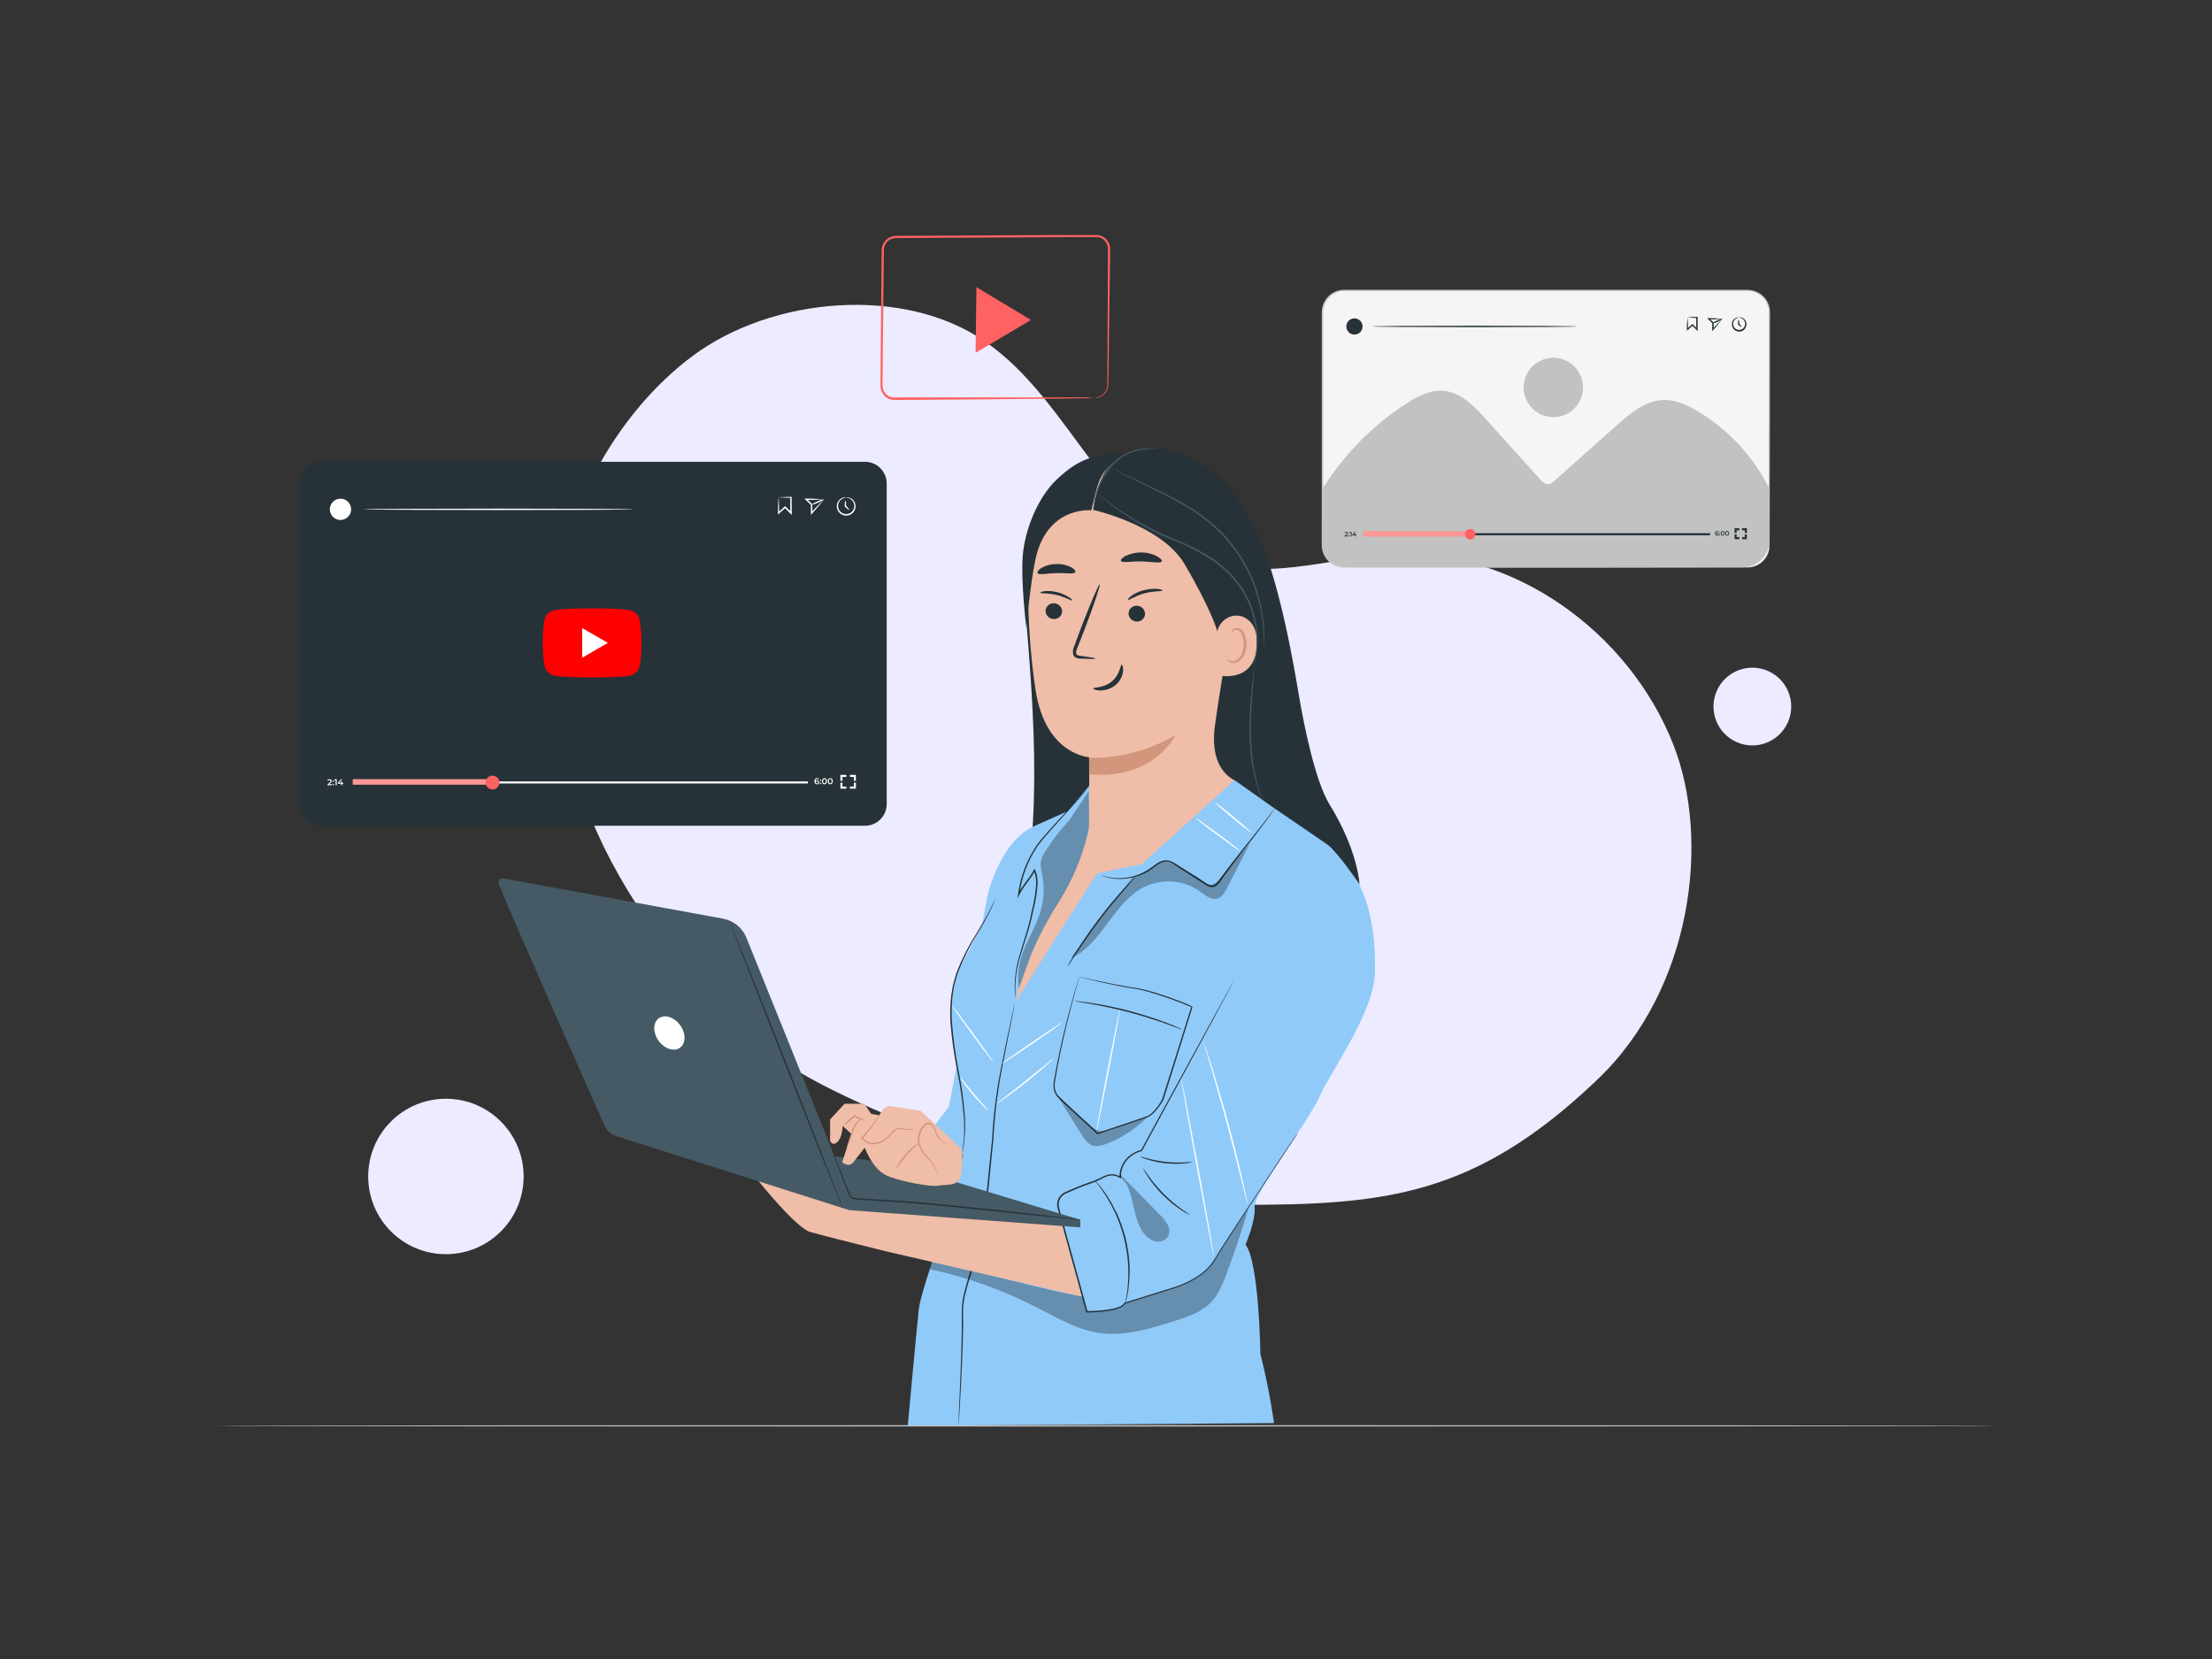 <svg width="800" height="600" viewBox="0 0 800 600" fill="none" xmlns="http://www.w3.org/2000/svg">
<rect x="0" y="0" width="800" height="600" fill="#333333" stroke="none"/>
<path d="M605.14 269.174C589.06 228.484 547.23 198.244 503.54 200.464C482.82 201.524 461.91 209.094 441.78 204.094C422.41 199.284 407.7 183.744 395.62 167.874C383.54 152.004 372.5 134.654 356.05 123.364C326.65 103.184 279.34 107.364 250.67 128.604C222 149.844 201.67 188.164 200.53 223.304C198.38 287.304 230.83 341.924 280.68 382.044C304.29 401.014 403.96 437.884 447.39 435.714C501.11 435.924 533.61 432.534 577.67 390.494C612.29 357.504 618.65 303.384 605.14 269.174Z" fill="#ECEBFF"/>
<path d="M161.27 453.594C176.795 453.594 189.38 441.009 189.38 425.484C189.38 409.959 176.795 397.374 161.27 397.374C145.745 397.374 133.16 409.959 133.16 425.484C133.16 441.009 145.745 453.594 161.27 453.594Z" fill="#ECEBFF"/>
<path d="M647.453 258.743C649.226 251.183 644.535 243.617 636.975 241.844C629.415 240.071 621.849 244.762 620.076 252.322C618.302 259.882 622.994 267.448 630.554 269.221C638.113 270.994 645.679 266.303 647.453 258.743Z" fill="#ECEBFF"/>
<path d="M423.7 237.774L370.7 218.774C374.17 260.114 377.54 302.484 366.55 342.484C365.36 346.814 364.31 352.234 367.75 355.114C369.81 356.834 372.75 356.894 375.44 356.814C380.933 356.647 386.417 356.244 391.89 355.604C397.71 354.934 403.89 353.794 408.06 349.654C411.53 346.174 412.93 341.194 414.06 336.424C421.979 304.172 425.225 270.949 423.7 237.774Z" fill="#263238"/>
<path d="M336.93 408.414L343.21 400.184L347.41 378.184L356.97 324.634C356.97 324.634 361.18 304.494 374.17 298.724L376.92 352.224L350.42 419.454L336.93 408.414Z" fill="#90CAF9"/>
<path d="M393.89 284.164L386.08 293.404L374.17 298.704C374.17 298.704 347.95 348.784 347.29 349.254C346.63 349.724 342.38 364.004 344.72 376.174C347.06 388.344 348.72 404.264 348.46 415.724C348.2 427.184 333.21 464.884 332.29 473.544C331.37 482.204 328.29 515.674 328.29 515.674L460.77 514.674C459.568 506.26 457.926 497.916 455.85 489.674C455.85 489.674 455.38 456.434 450.47 450.114C450.47 450.114 454.21 441.454 453.75 436.544C453.29 431.634 473.41 405.414 477.39 396.284C481.37 387.154 497.05 366.284 497.28 351.344C497.51 336.404 495.17 323.724 487.68 313.424C480.19 303.124 466.62 296.104 461 292.364L450 278.314L393.89 284.164Z" fill="#90CAF9"/>
<path d="M346.66 515.674C346.647 515.541 346.647 515.407 346.66 515.274C346.66 514.984 346.66 514.594 346.66 514.094C346.66 513.034 346.77 511.524 346.85 509.584C347.02 505.644 347.25 499.984 347.54 493.004C347.66 489.504 347.79 485.664 347.84 481.544C347.84 479.544 347.84 477.364 347.84 475.174C347.798 472.895 348.023 470.62 348.51 468.394C349.635 463.667 351.082 459.023 352.84 454.494C353.741 452.106 354.506 449.668 355.13 447.194C355.379 445.919 355.549 444.63 355.64 443.334L356.03 439.334C356.57 434.014 357.09 428.824 357.59 423.804C357.85 421.294 358.09 418.804 358.34 416.414C358.59 414.024 358.89 411.644 358.96 409.334C359.521 401.161 360.633 393.036 362.29 385.014C363.64 378.134 364.88 372.594 365.68 368.754C366.08 366.864 366.39 365.384 366.6 364.344L366.85 363.194C366.873 363.061 366.906 362.931 366.95 362.804C366.945 362.938 366.928 363.072 366.9 363.204C366.85 363.494 366.79 363.874 366.71 364.364C366.51 365.364 366.23 366.894 365.88 368.804C365.14 372.654 363.96 378.194 362.65 385.084C361.043 393.124 359.967 401.262 359.43 409.444C359.37 411.764 359.04 414.114 358.82 416.534C358.6 418.954 358.34 421.414 358.09 423.924L356.54 439.464L356.15 443.464C356.053 444.78 355.876 446.089 355.62 447.384C354.998 449.881 354.226 452.339 353.31 454.744C351.552 459.25 350.102 463.871 348.97 468.574C348.488 470.76 348.257 472.995 348.28 475.234C348.35 477.444 348.34 479.574 348.28 481.634C348.21 485.754 348.06 489.634 347.92 493.094C347.62 500.094 347.3 505.764 347.07 509.674C346.94 511.614 346.84 513.124 346.77 514.184C346.73 514.677 346.7 515.067 346.68 515.354C346.678 515.461 346.672 515.567 346.66 515.674Z" fill="#263238"/>
<path d="M367.29 362.334C367.29 361.264 371.99 343.114 381.81 327.944C391.63 312.774 393.81 299.534 393.81 299.534L393.97 279.954L394.81 282.474L444.61 275.254L446.12 282.454L412.79 312.564C412.79 312.564 397.39 315.564 396.79 315.984C396.19 316.404 367.29 362.334 367.29 362.334Z" fill="#EFBDA8"/>
<path d="M461 292.384C460.875 292.627 460.728 292.858 460.56 293.074C460.26 293.524 459.81 294.184 459.22 295.014C458.04 296.684 456.28 299.064 454.05 301.964C451.82 304.864 449.11 308.274 446.19 312.124C444.73 314.054 443.19 316.124 441.69 318.224C441.313 318.787 440.895 319.322 440.44 319.824C439.943 320.375 439.266 320.73 438.53 320.824C437.79 320.829 437.064 320.621 436.44 320.224C435.82 319.864 435.26 319.484 434.67 319.104L427.81 314.704C426.7 313.994 425.62 313.274 424.55 312.624C423.581 311.923 422.404 311.571 421.21 311.624C420.084 311.831 419.031 312.323 418.15 313.054C417.25 313.734 416.36 314.424 415.43 314.994C413.709 316.05 411.833 316.829 409.87 317.304C407.037 318.014 404.082 318.082 401.22 317.504C400.771 317.422 400.327 317.315 399.89 317.184C399.51 317.074 399.19 316.984 398.89 316.884C398.626 316.805 398.371 316.698 398.13 316.564C398.398 316.62 398.662 316.693 398.92 316.784C399.18 316.864 399.5 316.944 399.92 317.034C400.358 317.146 400.802 317.236 401.25 317.304C404.082 317.803 406.988 317.683 409.77 316.954C411.686 316.46 413.514 315.674 415.19 314.624C416.09 314.064 416.95 313.384 417.87 312.684C418.806 311.893 419.934 311.362 421.14 311.144C422.437 311.061 423.725 311.413 424.8 312.144C425.89 312.814 426.96 313.514 428.08 314.224L434.94 318.614C436.11 319.324 437.24 320.314 438.48 320.254C439.092 320.176 439.654 319.878 440.06 319.414C440.501 318.931 440.905 318.416 441.27 317.874C442.8 315.744 444.33 313.704 445.8 311.784C448.74 307.944 451.49 304.564 453.8 301.694C456.11 298.824 457.86 296.474 459.09 294.844L460.52 292.964C460.668 292.761 460.828 292.567 461 292.384Z" fill="#263238"/>
<path d="M386.08 349.514C386.279 349.017 386.527 348.542 386.82 348.094C387.32 347.204 388.09 345.924 389.06 344.364C391.06 341.244 393.84 337.014 397.23 332.534C400.62 328.054 403.91 324.184 406.39 321.464C407.63 320.104 408.65 319.024 409.39 318.294C409.745 317.895 410.133 317.527 410.55 317.194C410.254 317.633 409.919 318.044 409.55 318.424C408.82 319.274 407.85 320.374 406.69 321.704C404.3 324.484 401.05 328.384 397.69 332.854C394.33 337.324 391.44 341.504 389.42 344.564C388.42 346.044 387.65 347.264 387.04 348.204C386.757 348.666 386.436 349.105 386.08 349.514Z" fill="#263238"/>
<path d="M390.38 353.354H390.57L391.14 353.474L393.35 353.944C395.29 354.364 398.13 354.944 401.75 355.714C403.56 356.074 405.57 356.464 407.75 356.844C408.85 357.034 409.99 357.194 411.18 357.374C412.37 357.554 413.6 357.854 414.85 358.184C417.35 358.824 419.97 359.664 422.7 360.614C424.07 361.094 425.46 361.614 426.88 362.164C427.59 362.444 428.3 362.724 429.02 363.034L430.09 363.504L430.63 363.764L430.91 363.914L431.05 364.004L431.12 364.064C431.187 364.125 431.233 364.205 431.25 364.294V364.354L420.81 397.694C420.236 398.768 419.566 399.789 418.81 400.744C418.055 401.755 417.167 402.66 416.17 403.434C415.8 403.716 415.388 403.938 414.95 404.094L413.71 404.514L411.25 405.344L406.43 407.014L397.05 410.164L396.91 410.214L396.8 410.114L386.99 401.024L384.67 398.864C383.884 398.171 383.137 397.437 382.43 396.664C381.735 395.866 381.278 394.889 381.11 393.844C380.979 392.847 380.999 391.835 381.17 390.844C382.51 383.184 384.02 376.474 385.39 370.904C386.76 365.334 388.02 360.904 388.91 357.904L389.97 354.454L390.26 353.574C390.289 353.47 390.329 353.369 390.38 353.274C390.38 353.274 390.38 353.384 390.31 353.584C390.24 353.784 390.16 354.104 390.06 354.484L389.06 357.944C388.22 360.944 387.01 365.374 385.68 370.944C384.35 376.514 382.88 383.234 381.59 390.864C381.425 391.812 381.405 392.78 381.53 393.734C381.686 394.698 382.117 395.597 382.77 396.324C383.46 397.08 384.191 397.798 384.96 398.474L387.29 400.714L397.11 409.784H396.86L406.23 406.614L411.09 404.974L413.55 404.144L414.79 403.724C415.175 403.583 415.536 403.384 415.86 403.134C416.817 402.386 417.671 401.515 418.4 400.544C419.122 399.601 419.761 398.597 420.31 397.544L430.82 364.224L431.01 364.294C425.728 362.022 420.303 360.098 414.77 358.534C413.53 358.204 412.31 357.924 411.14 357.714C409.97 357.504 408.8 357.354 407.7 357.154C405.51 356.764 403.5 356.354 401.7 355.974C398.08 355.204 395.25 354.544 393.32 354.084L391.12 353.544L390.56 353.394C390.44 353.384 390.37 353.364 390.38 353.354Z" fill="#263238"/>
<g opacity="0.3">
<path d="M391.47 468.844C379.89 467.094 363.8 462.264 350.6 459.504C345.89 458.504 341.81 457.384 337.1 456.404L336.29 459.014C349.665 461.9 362.607 466.515 374.79 472.744C382.11 476.494 389.37 480.874 397.51 482.064C406.62 483.404 415.77 480.604 424.51 477.834C429.51 476.264 434.66 474.554 438.19 470.754C440.68 468.064 442.1 464.584 443.41 461.164C446.857 452.117 449.873 442.917 452.46 433.564C436.74 451.224 414.84 472.384 391.47 468.844Z" fill="black"/>
</g>
<path d="M446.07 354.874L412.79 416.074C412.79 416.074 405.07 417.624 405.07 425.794C405.07 425.794 402.38 423.644 398.47 425.974C395.96 427.464 388.89 429.454 384.98 431.544C384.045 432.041 383.307 432.842 382.889 433.814C382.471 434.787 382.397 435.874 382.68 436.894L393.01 474.424C393.01 474.424 405.56 474.424 406.67 471.314L423.88 465.924C423.88 465.924 434.99 463.014 439.29 455.594C443.59 448.174 469.21 410.014 469.21 410.014" fill="#90CAF9"/>
<path d="M469.21 410.014C469.21 410.014 469.14 410.154 468.98 410.404C468.82 410.654 468.57 411.024 468.27 411.504L465.47 415.754L454.99 431.594C452.76 434.994 450.3 438.734 447.65 442.794C445 446.854 442.15 451.214 439.29 455.944C437.727 458.375 435.639 460.425 433.18 461.944C430.642 463.574 427.907 464.875 425.04 465.814L406.75 471.554L406.91 471.394C406.638 471.976 406.176 472.448 405.6 472.734C405.065 473.018 404.502 473.246 403.92 473.414C402.763 473.761 401.579 474.012 400.38 474.164C397.937 474.494 395.475 474.668 393.01 474.684H392.81V474.494L386.98 453.314C385.927 449.507 384.89 445.737 383.87 442.004C383.37 440.124 382.87 438.324 382.37 436.424C382.214 435.431 382.365 434.414 382.803 433.51C383.241 432.606 383.945 431.857 384.82 431.364C388.169 429.799 391.601 428.417 395.1 427.224C395.94 426.894 396.77 426.564 397.57 426.224C398.353 425.78 399.165 425.389 400 425.054C400.863 424.733 401.79 424.619 402.705 424.722C403.62 424.824 404.499 425.14 405.27 425.644L404.87 425.834C404.827 423.474 405.621 421.175 407.11 419.344C408.596 417.621 410.587 416.411 412.8 415.884L412.64 416.004C422.58 397.804 430.93 382.524 436.79 371.774L443.64 359.314C444.44 357.884 445.05 356.794 445.47 356.024L445.95 355.194C445.999 355.096 446.056 355.002 446.12 354.914C446.12 354.914 446.12 355.014 445.98 355.204L445.53 356.064C445.13 356.834 444.53 357.944 443.77 359.384C442.2 362.294 439.92 366.534 437.04 371.904L413.04 416.224V416.314H412.93C410.823 416.826 408.928 417.983 407.51 419.624C406.095 421.368 405.348 423.558 405.4 425.804V426.274L405.01 425.994C404.304 425.543 403.502 425.263 402.669 425.176C401.836 425.09 400.994 425.198 400.21 425.494C399.395 425.824 398.604 426.208 397.84 426.644C397.02 427.034 396.18 427.374 395.33 427.704C391.854 428.89 388.446 430.265 385.12 431.824C384.338 432.266 383.709 432.937 383.318 433.747C382.926 434.556 382.791 435.465 382.93 436.354C383.36 438.144 383.93 440.024 384.42 441.874C385.44 445.6 386.477 449.374 387.53 453.194C389.53 460.444 391.48 467.554 393.35 474.364L393.11 474.174C395.552 474.165 397.99 473.998 400.41 473.674C401.584 473.52 402.744 473.276 403.88 472.944C404.424 472.786 404.951 472.571 405.45 472.304C405.922 472.078 406.305 471.701 406.54 471.234L406.59 471.124H406.7L424.99 465.424C427.807 464.497 430.495 463.217 432.99 461.614C435.397 460.134 437.446 458.14 438.99 455.774C441.87 451.044 444.74 446.694 447.39 442.634L454.79 431.464L465.29 415.614L468.15 411.404L468.9 410.324C469.11 410.084 469.21 410.014 469.21 410.014Z" fill="#263238"/>
<path d="M451.2 435.544C451.108 435.358 451.044 435.159 451.01 434.954C450.89 434.514 450.75 433.954 450.57 433.254C450.18 431.694 449.66 429.564 449.01 426.944C447.7 421.634 445.85 414.294 443.67 406.224C441.49 398.154 439.39 390.884 437.84 385.624L436.01 379.394L435.52 377.704C435.453 377.506 435.409 377.302 435.39 377.094C435.489 377.277 435.566 377.472 435.62 377.674L436.2 379.334C436.69 380.794 437.37 382.904 438.2 385.514C439.84 390.744 441.99 398.014 444.2 406.084C446.41 414.154 448.2 421.524 449.4 426.864C450.01 429.534 450.49 431.704 450.8 433.204L451.14 434.934C451.173 435.136 451.193 435.339 451.2 435.544Z" fill="white"/>
<path d="M439.06 454.674C438.92 454.674 436.14 440.204 432.86 422.304C429.58 404.404 427.02 389.854 427.16 389.824C427.3 389.794 430.08 404.294 433.37 422.204C436.66 440.114 439.2 454.654 439.06 454.674Z" fill="white"/>
<path d="M384.29 369.734C384.37 369.854 379.49 373.314 373.4 377.464C367.31 381.614 362.29 384.874 362.21 384.754C362.13 384.634 367.01 381.174 373.1 377.034C379.19 372.894 384.21 369.614 384.29 369.734Z" fill="white"/>
<path d="M381.05 382.794C380.842 383.076 380.6 383.331 380.33 383.554C379.84 384.024 379.13 384.674 378.23 385.464C376.43 387.054 373.91 389.194 371.04 391.464C368.17 393.734 365.52 395.724 363.57 397.114C362.57 397.814 361.8 398.364 361.24 398.734C360.958 398.94 360.657 399.117 360.34 399.264C360.568 398.998 360.831 398.762 361.12 398.564L363.35 396.814C365.25 395.354 367.86 393.334 370.72 391.054C373.58 388.774 376.14 386.694 377.99 385.174L380.2 383.394C380.456 383.158 380.742 382.956 381.05 382.794Z" fill="white"/>
<path d="M359.29 384.214C359.17 384.304 355.69 379.734 351.52 374.024C347.35 368.314 344.05 363.604 344.17 363.514C344.29 363.424 347.76 367.994 351.94 373.714C356.12 379.434 359.42 384.134 359.29 384.214Z" fill="white"/>
<path d="M357.56 401.744C356.91 401.304 356.315 400.787 355.79 400.204C354.79 399.204 353.37 397.744 351.94 396.054C350.51 394.364 349.31 392.764 348.49 391.564C348.005 390.95 347.599 390.278 347.28 389.564C347.845 390.102 348.351 390.699 348.79 391.344C349.68 392.484 350.92 394.034 352.34 395.714C353.76 397.394 355.09 398.884 356.05 399.954C356.611 400.499 357.117 401.099 357.56 401.744Z" fill="white"/>
<path d="M448.51 307.874C447.65 307.381 446.828 306.827 446.05 306.214L440.29 302.014C438.04 300.364 436.03 298.844 434.6 297.704C433.792 297.127 433.042 296.474 432.36 295.754C433.224 296.235 434.047 296.787 434.82 297.404L440.6 301.594C442.85 303.244 444.87 304.764 446.3 305.904C447.101 306.484 447.842 307.144 448.51 307.874Z" fill="white"/>
<path d="M453.07 301.554C450.558 299.809 448.147 297.923 445.85 295.904C443.44 294.013 441.136 291.99 438.95 289.844C441.468 291.589 443.882 293.479 446.18 295.504C448.589 297.388 450.89 299.408 453.07 301.554Z" fill="white"/>
<path d="M405.02 365.014C405.16 365.014 403.38 375.014 401.02 387.204C398.66 399.394 396.66 409.314 396.52 409.294C396.38 409.274 398.17 399.294 400.52 387.104C402.87 374.914 404.88 364.934 405.02 365.014Z" fill="white"/>
<path d="M430.34 439.434C430.037 439.334 429.748 439.196 429.48 439.024C428.93 438.734 428.17 438.274 427.24 437.674C424.847 436.079 422.616 434.254 420.58 432.224C418.545 430.192 416.719 427.961 415.13 425.564C414.53 424.644 414.07 423.884 413.78 423.334C413.604 423.065 413.469 422.772 413.38 422.464C413.45 422.464 414.16 423.584 415.44 425.354C417.1 427.667 418.943 429.844 420.95 431.864C422.971 433.865 425.144 435.707 427.45 437.374C429.23 438.644 430.39 439.354 430.34 439.434Z" fill="#263238"/>
<path d="M431.44 420.234C430.518 420.52 429.564 420.691 428.6 420.744C423.952 421.222 419.255 420.725 414.81 419.284C413.877 419.032 412.98 418.663 412.14 418.184C412.14 418.114 413.21 418.474 414.92 418.934C417.135 419.542 419.396 419.97 421.68 420.214C423.969 420.451 426.272 420.508 428.57 420.384C429.523 420.278 430.481 420.228 431.44 420.234Z" fill="#263238"/>
<path d="M359.93 325.164C359.918 325.246 359.894 325.327 359.86 325.404L359.59 326.084C359.37 326.684 358.99 327.554 358.48 328.654C357.48 330.864 355.75 333.944 353.53 337.654C350.823 341.948 348.52 346.484 346.65 351.204L346.29 352.204L345.99 353.204C345.8 353.904 345.6 354.624 345.41 355.344C345.197 356.067 345.04 356.806 344.94 357.554C344.82 358.304 344.69 359.064 344.56 359.834C344.38 361.374 344.28 362.954 344.19 364.554C344.19 365.354 344.19 366.164 344.19 366.984C344.19 367.804 344.19 368.614 344.26 369.434C344.745 375.673 345.607 381.878 346.84 388.014C347.819 393.016 348.506 398.071 348.9 403.154C349.1 405.314 349 407.294 349.03 409.024C348.89 410.744 348.81 412.234 348.66 413.444C348.51 414.654 348.29 415.534 348.17 416.204L348.03 416.914C348.017 416.996 347.993 417.077 347.96 417.154C347.95 417.071 347.95 416.987 347.96 416.904C347.96 416.717 347.99 416.477 348.05 416.184C348.14 415.514 348.27 414.584 348.44 413.424C348.61 412.264 348.61 410.734 348.72 409.014C348.66 407.294 348.72 405.334 348.51 403.174C348.062 398.115 347.341 393.084 346.35 388.104C345.094 381.987 344.219 375.799 343.73 369.574C343.66 368.744 343.65 367.924 343.66 367.094C343.67 366.264 343.66 365.464 343.66 364.644C343.76 363.034 343.86 361.434 344.04 359.874C344.18 359.104 344.31 358.334 344.44 357.574C344.54 356.816 344.697 356.067 344.91 355.334C345.12 354.604 345.32 353.884 345.52 353.174L345.82 352.114C345.94 351.764 346.07 351.424 346.19 351.114C348.084 346.377 350.428 341.833 353.19 337.544C355.44 333.834 357.19 330.794 358.27 328.614C358.8 327.524 359.21 326.684 359.47 326.094C359.59 325.824 359.69 325.614 359.78 325.434C359.813 325.335 359.864 325.244 359.93 325.164Z" fill="#263238"/>
<path d="M393.89 284.164L393.76 284.374L393.36 284.954C393.01 285.474 392.44 286.204 391.69 287.124C390.18 288.974 387.89 291.554 385 294.724C383.57 296.324 382 298.064 380.3 299.944C378.6 301.824 376.84 303.884 375.15 306.184C371.694 311.381 369.48 317.304 368.68 323.494L368.19 323.354C368.996 321.823 369.936 320.368 371 319.004C371.54 318.274 372.08 317.544 372.58 316.804C372.83 316.434 373.08 316.064 373.3 315.684L373.63 315.114L373.79 314.824L373.86 314.674V314.604L373.92 314.514C373.952 314.475 373.994 314.445 374.042 314.428C374.089 314.41 374.14 314.405 374.19 314.414C374.236 314.422 374.28 314.441 374.318 314.468C374.357 314.496 374.388 314.532 374.41 314.574V314.634V314.714L374.47 314.874L374.59 315.194C374.679 315.4 374.75 315.614 374.8 315.834C374.931 316.265 375.028 316.707 375.09 317.154C375.231 318.026 375.288 318.91 375.26 319.794C375.025 323.108 374.476 326.393 373.62 329.604C372.45 335.844 370.31 341.184 369.04 345.774C367.924 349.373 367.302 353.107 367.19 356.874C367.176 357.896 367.223 358.917 367.33 359.934C367.33 360.254 367.4 360.524 367.42 360.724C367.435 360.816 367.435 360.911 367.42 361.004C367.115 359.648 366.964 358.263 366.97 356.874C367.006 353.078 367.581 349.307 368.68 345.674C369.91 341.044 372 335.674 373.14 329.504C373.974 326.321 374.51 323.066 374.74 319.784C374.763 318.93 374.706 318.076 374.57 317.234C374.51 316.807 374.416 316.386 374.29 315.974C374.246 315.765 374.183 315.56 374.1 315.364L373.98 315.064L373.93 314.914V314.834C374.01 314.834 373.73 314.904 374.12 314.734C373.95 314.644 374.36 314.844 374.31 314.834V314.904L374.29 315.014L374.13 315.324L373.79 315.914C373.55 316.304 373.31 316.684 373.05 317.054C372.54 317.804 372 318.534 371.46 319.274C370.418 320.607 369.494 322.029 368.7 323.524L367.96 325.084L368.21 323.384C369.022 317.112 371.285 311.117 374.82 305.874C376.53 303.554 378.34 301.524 380.03 299.634C381.72 297.744 383.33 296.024 384.79 294.444C387.71 291.304 390.04 288.764 391.58 286.964C392.35 286.054 392.94 285.354 393.32 284.854L393.76 284.304C393.82 284.214 393.88 284.154 393.89 284.164Z" fill="#263238"/>
<path d="M395.96 426.884C396.091 426.981 396.209 427.095 396.31 427.224L397.24 428.274C397.737 428.819 398.201 429.393 398.63 429.994C399.14 430.694 399.77 431.464 400.34 432.384C400.91 433.304 401.59 434.304 402.19 435.434C402.79 436.564 403.42 437.774 404.05 439.074C405.329 441.93 406.359 444.891 407.13 447.924C407.848 450.969 408.306 454.071 408.5 457.194C408.5 458.634 408.61 460.004 408.5 461.284C408.482 462.474 408.402 463.662 408.26 464.844C408.19 465.934 407.99 466.904 407.86 467.754C407.754 468.485 407.608 469.209 407.42 469.924L407.08 471.284C407.053 471.447 407.003 471.605 406.93 471.754C406.922 471.589 406.939 471.424 406.98 471.264C407.05 470.884 407.13 470.434 407.22 469.884C407.31 469.334 407.48 468.564 407.57 467.704C407.66 466.844 407.85 465.894 407.9 464.804C407.95 463.714 408.08 462.554 408.07 461.274C408.06 459.994 408.07 458.654 407.99 457.224C407.772 454.134 407.304 451.068 406.59 448.054C405.833 445.05 404.83 442.113 403.59 439.274C402.98 437.984 402.43 436.744 401.79 435.644C401.15 434.544 400.59 433.504 400.01 432.594C399.43 431.684 398.86 430.874 398.38 430.174C397.9 429.474 397.44 428.874 397.06 428.404L396.21 427.294C396.111 427.167 396.027 427.03 395.96 426.884Z" fill="#263238"/>
<path d="M427.71 372.414C427.192 372.29 426.686 372.12 426.2 371.904L422.13 370.414C418.68 369.164 413.88 367.574 408.48 366.144C403.08 364.714 398.11 363.704 394.48 363.074L390.2 362.354C389.67 362.293 389.145 362.193 388.63 362.054C389.165 362.038 389.701 362.071 390.23 362.154C391.23 362.254 392.72 362.444 394.54 362.714C399.255 363.437 403.929 364.412 408.54 365.634C413.198 366.866 417.788 368.344 422.29 370.064C424 370.734 425.37 371.294 426.29 371.724C426.782 371.912 427.257 372.143 427.71 372.414Z" fill="#263238"/>
<g opacity="0.3">
<path d="M422.29 442.944C421.557 441.592 420.604 440.372 419.47 439.334L405.11 424.714V425.794C408.3 427.964 408.98 432.364 409.9 436.114C410.82 439.864 411.62 443.874 414.23 446.724C415.261 447.924 416.673 448.732 418.23 449.014C419.001 449.146 419.794 449.06 420.518 448.765C421.243 448.469 421.871 447.977 422.33 447.344C422.688 446.664 422.872 445.907 422.865 445.139C422.858 444.371 422.66 443.617 422.29 442.944Z" fill="black"/>
</g>
<g opacity="0.3">
<path d="M402.56 408.264C401.03 408.984 399.327 409.251 397.65 409.034C396.23 408.57 394.953 407.751 393.94 406.654L381.99 395.764C385.41 400.764 388.15 405.884 391.57 410.914C392.49 412.274 393.51 413.704 395.05 414.264C396.59 414.824 398.45 414.334 400.05 413.724C405.798 411.513 410.998 408.08 415.29 403.664L402.56 408.264Z" fill="black"/>
</g>
<g opacity="0.3">
<path d="M387.55 346.504C398.72 341.154 402.74 326.294 413.83 320.764C417.026 319.217 420.576 318.552 424.115 318.837C427.654 319.122 431.053 320.346 433.96 322.384C435.88 323.764 438.01 325.604 440.29 324.954C442.01 324.464 443 322.714 443.81 321.124C446.583 315.697 449.357 310.264 452.13 304.824L441.22 317.684C440.523 318.688 439.536 319.456 438.39 319.884C436.19 320.454 434.6 317.984 432.57 316.974C426.25 313.824 421.81 309.854 418.29 312.514C418.29 312.514 412.14 316.744 409.68 317.194L387.55 346.084" fill="black"/>
</g>
<g opacity="0.3">
<path d="M368.53 357.384C367.61 352.464 368.71 347.024 370.74 342.454C372.77 337.884 375.32 333.454 376.57 328.634C377.57 324.754 377.71 320.703 376.98 316.764C376.63 314.924 376.1 313.054 376.5 311.224C376.809 310.065 377.317 308.969 378 307.984C380.527 303.938 383.447 300.153 386.72 296.684L393.72 286.184C393.72 286.184 394.02 298.384 393.79 299.534C393.045 303.147 392.042 306.703 390.79 310.174C388.732 315.839 386.077 321.27 382.87 326.374C379.095 332.248 375.808 338.422 373.04 344.834L368.53 357.384Z" fill="black"/>
</g>
<path d="M412.79 312.564C398.62 309.224 394.27 302.174 394.1 289.714L393.89 273.854C393.89 273.854 378.2 273.044 374.54 249.674C372.72 238.054 371.14 219.274 372.16 203.674C373.07 189.674 387.63 164.954 401.58 166.464L439.92 185.114C441.965 185.336 443.852 186.317 445.209 187.863C446.566 189.408 447.295 191.407 447.25 193.464L444.25 284.034" fill="#EFBDA8"/>
<path d="M378.15 220.884C378.149 221.659 378.449 222.404 378.986 222.964C379.523 223.523 380.255 223.853 381.03 223.884C381.411 223.915 381.795 223.869 382.158 223.75C382.522 223.63 382.858 223.439 383.146 223.187C383.434 222.935 383.669 222.628 383.836 222.284C384.003 221.94 384.1 221.566 384.12 221.184C384.121 220.41 383.822 219.666 383.288 219.107C382.753 218.548 382.023 218.217 381.25 218.184C380.868 218.154 380.485 218.2 380.121 218.32C379.758 218.44 379.422 218.632 379.133 218.883C378.845 219.134 378.609 219.441 378.44 219.784C378.271 220.128 378.173 220.502 378.15 220.884Z" fill="#263238"/>
<path d="M376.29 214.434C376.61 214.714 378.97 214.434 382.1 215.164C385.23 215.894 387.37 217.324 387.74 217.164C387.93 217.164 387.62 216.664 386.69 216.034C385.316 215.161 383.805 214.526 382.22 214.154C380.697 213.757 379.114 213.645 377.55 213.824C376.52 214.014 376.13 214.294 376.29 214.434Z" fill="#263238"/>
<path d="M408.15 221.784C408.149 222.561 408.45 223.308 408.989 223.867C409.528 224.427 410.263 224.756 411.04 224.784C411.421 224.814 411.804 224.767 412.167 224.647C412.53 224.527 412.865 224.335 413.153 224.084C413.441 223.832 413.675 223.526 413.843 223.183C414.011 222.839 414.108 222.466 414.13 222.084C414.131 221.309 413.831 220.563 413.294 220.004C412.757 219.445 412.025 219.115 411.25 219.084C410.868 219.054 410.485 219.101 410.121 219.221C409.758 219.341 409.422 219.532 409.133 219.783C408.845 220.035 408.609 220.341 408.44 220.685C408.271 221.028 408.173 221.402 408.15 221.784Z" fill="#263238"/>
<path d="M408.03 216.944C408.5 217.054 410.57 215.474 413.95 214.574C417.33 213.674 420.12 213.924 420.41 213.574C420.56 213.424 420.03 213.134 418.81 212.994C417.04 212.848 415.259 213.021 413.55 213.504C411.884 213.916 410.315 214.65 408.93 215.664C408.03 216.394 407.81 216.894 408.03 216.944Z" fill="#263238"/>
<path d="M396.2 238.174C396.2 237.994 394.2 237.644 390.96 237.224C390.14 237.134 389.36 236.974 389.22 236.404C389.156 235.556 389.352 234.708 389.78 233.974C390.56 231.974 391.37 229.894 392.23 227.704C395.63 218.794 398.09 211.464 397.73 211.324C397.37 211.184 394.32 218.324 390.92 227.224L388.58 233.524C388.054 234.514 387.898 235.659 388.14 236.754C388.253 237.053 388.434 237.323 388.668 237.541C388.902 237.759 389.183 237.921 389.49 238.014C389.946 238.138 390.417 238.202 390.89 238.204C394.16 238.344 396.18 238.364 396.2 238.174Z" fill="#263238"/>
<path d="M393.89 274.084C404.884 274.278 415.717 271.415 425.18 265.814C425.18 265.814 417.29 282.274 393.89 280.014V274.084Z" fill="#D1967C"/>
<path d="M405.68 240.424C405.15 240.424 405.14 243.894 402.14 246.424C399.14 248.954 395.42 248.504 395.39 248.994C395.34 249.214 396.22 249.674 397.79 249.724C399.84 249.75 401.834 249.061 403.43 247.774C404.959 246.527 405.942 244.733 406.17 242.774C406.29 241.274 405.92 240.404 405.68 240.424Z" fill="#263238"/>
<path d="M405.41 202.854C405.81 203.694 408.97 202.964 412.78 203.044C416.59 203.124 419.73 203.854 420.16 203.044C420.34 202.644 419.73 201.874 418.42 201.154C416.682 200.28 414.767 199.813 412.821 199.789C410.875 199.764 408.95 200.183 407.19 201.014C405.86 201.694 405.23 202.444 405.41 202.854Z" fill="#263238"/>
<path d="M375.29 207.334C376 208.064 378.76 207.334 382.07 207.254C385.38 207.174 388.2 207.734 388.85 206.974C389.13 206.594 388.68 205.864 387.46 205.174C385.753 204.31 383.852 203.9 381.94 203.984C380.041 203.997 378.18 204.507 376.54 205.464C375.38 206.224 374.99 207.014 375.29 207.334Z" fill="#263238"/>
<path d="M480.8 290.864C475.71 282.634 471.55 262.124 469.8 251.734C468.05 241.344 462.52 208.004 453.66 190.484C444.8 172.964 434.37 165.884 424.14 163.124C420.259 161.969 416.147 161.834 412.199 162.731C408.251 163.628 404.601 165.526 401.6 168.244C396.98 172.374 395.4 184.414 395.4 184.414C395.4 184.414 420.09 189.904 428.4 203.984C437.95 220.154 440.27 228.284 440.27 228.284L443.36 237.134C443.36 237.134 440.46 254.254 439.36 262.724C438.26 271.194 439.99 279.044 446.96 282.474L460.96 292.384C460.96 292.384 479.28 304.834 480.12 305.474C484.03 308.474 491.7 319.844 491.7 319.844C491.7 319.844 491.21 307.694 480.8 290.864Z" fill="#263238"/>
<path d="M394.69 184.564C394.69 184.564 380.57 183.014 375.35 199.014C373 206.224 371.19 227.014 371.19 227.014C371.19 227.014 369.13 210.474 369.89 201.014C370.65 191.554 375.36 179.634 382.6 173.014C389.6 166.584 395.6 163.564 408.15 164.334C408.15 164.334 402.29 166.334 399.07 171.124C397.46 173.554 396.76 175.584 394.69 184.564Z" fill="#263238"/>
<path d="M440.09 229.514C440.34 224.344 445.97 220.904 450.45 223.514C452.91 224.944 454.8 227.804 454.57 233.284C453.97 247.924 439.4 244.284 439.39 243.874C439.39 243.584 439.78 235.574 440.09 229.514Z" fill="#EFBDA8"/>
<path d="M444.09 238.484C444.16 238.484 444.34 238.674 444.76 238.894C445.355 239.178 446.037 239.217 446.66 239.004C448.23 238.504 449.66 236.104 449.82 233.474C449.906 232.22 449.712 230.963 449.25 229.794C449.128 229.338 448.898 228.919 448.579 228.57C448.261 228.222 447.863 227.956 447.42 227.794C447.129 227.703 446.815 227.718 446.534 227.835C446.252 227.951 446.021 228.164 445.88 228.434C445.67 228.834 445.75 229.124 445.67 229.154C445.59 229.184 445.37 228.894 445.51 228.294C445.606 227.934 445.821 227.616 446.12 227.394C446.54 227.114 447.051 227.003 447.55 227.084C448.145 227.23 448.693 227.525 449.143 227.941C449.593 228.358 449.929 228.882 450.12 229.464C450.69 230.755 450.934 232.166 450.83 233.574C450.62 236.524 449 239.224 446.83 239.744C446.434 239.843 446.02 239.851 445.62 239.767C445.22 239.684 444.844 239.512 444.52 239.264C444.1 238.844 444.04 238.514 444.09 238.484Z" fill="#D1967C"/>
<path d="M418.29 162.204C418.29 162.314 416.29 162.204 413.1 162.674C411.248 162.925 409.446 163.465 407.76 164.274C405.721 165.305 403.901 166.721 402.4 168.444C399.613 171.562 397.584 175.282 396.47 179.314C395.62 182.414 395.52 184.424 395.41 184.414C395.383 183.943 395.399 183.471 395.46 183.004C395.586 181.73 395.803 180.467 396.11 179.224C397.144 175.093 399.169 171.276 402.01 168.104C404.79 164.824 408.733 162.749 413.01 162.314C414.285 162.172 415.567 162.108 416.85 162.124C417.332 162.102 417.814 162.128 418.29 162.204Z" fill="#455A64"/>
<path d="M453.63 240.094C453.617 240.015 453.617 239.933 453.63 239.854L453.75 239.174C453.81 238.864 453.89 238.494 453.97 238.064C454.05 237.634 454.11 237.064 454.19 236.544C454.609 233.294 454.565 230.002 454.06 226.764C453.326 221.965 451.603 217.372 449 213.274C445.68 208.337 441.288 204.214 436.15 201.214C433.52 199.616 430.791 198.186 427.98 196.934C425.27 195.684 422.55 194.714 419.98 193.574C415.573 191.512 411.331 189.115 407.29 186.404C403.82 184.104 401.12 182.084 399.29 180.654C398.38 179.934 397.67 179.374 397.21 178.974L396.68 178.524C396.56 178.414 396.5 178.364 396.51 178.354L396.71 178.484L397.27 178.894L399.42 180.494C401.29 181.874 404.02 183.844 407.5 186.094C411.569 188.742 415.831 191.082 420.25 193.094C422.74 194.214 425.48 195.184 428.25 196.424C431.081 197.683 433.83 199.119 436.48 200.724C441.69 203.764 446.136 207.954 449.48 212.974C452.098 217.135 453.802 221.805 454.48 226.674C454.967 229.939 454.967 233.259 454.48 236.524L454.21 238.054C454.11 238.474 454.02 238.844 453.95 239.154L453.77 239.834C453.67 240.014 453.64 240.104 453.63 240.094Z" fill="#455A64"/>
<path d="M457.02 234.574C457.013 234.494 457.013 234.413 457.02 234.334C457.02 234.144 457.02 233.914 457.02 233.634C457.02 233.014 457.09 232.114 457.02 230.944C456.941 222.754 455.067 214.681 451.53 207.294C448.942 201.911 445.49 196.989 441.31 192.724C437.05 188.534 432.231 184.953 426.99 182.084C422.21 179.344 417.7 177.234 413.99 175.404C410.28 173.574 407.2 172.094 405.13 170.994C404.13 170.464 403.31 169.994 402.77 169.714L402.16 169.364C402.087 169.326 402.02 169.279 401.96 169.224C401.96 169.224 402.04 169.224 402.19 169.314L402.82 169.614L405.22 170.814C407.31 171.814 410.37 173.304 414.15 175.064C417.93 176.824 422.45 178.944 427.27 181.664C432.563 184.533 437.427 188.132 441.72 192.354C445.934 196.666 449.411 201.643 452.01 207.084C454.098 211.537 455.597 216.243 456.47 221.084C457.045 224.341 457.31 227.646 457.26 230.954C457.26 232.124 457.15 233.034 457.12 233.644C457.12 233.924 457.07 234.154 457.06 234.344C457.056 234.422 457.043 234.499 457.02 234.574Z" fill="#455A64"/>
<path d="M456.59 289.264C456.498 289.127 456.424 288.979 456.37 288.824L455.82 287.524C455.58 286.954 455.3 286.254 455.04 285.424C454.78 284.594 454.43 283.654 454.17 282.584C454.03 282.044 453.88 281.494 453.73 280.914C453.58 280.334 453.47 279.714 453.33 279.084C453.03 277.814 452.85 276.444 452.61 275.014C452.202 271.883 451.965 268.731 451.9 265.574C451.852 259.846 452.136 254.12 452.75 248.424C452.98 246.244 453.18 244.484 453.34 243.264C453.42 242.704 453.48 242.264 453.53 241.864C453.547 241.698 453.581 241.534 453.63 241.374C453.653 241.54 453.653 241.708 453.63 241.874L453.53 243.284C453.42 244.584 453.28 246.284 453.11 248.464C452.77 252.834 452.3 258.884 452.41 265.564C452.472 268.7 452.696 271.831 453.08 274.944C453.3 276.374 453.47 277.744 453.74 278.944C453.87 279.574 453.97 280.184 454.11 280.774L454.52 282.434C454.75 283.504 455.07 284.434 455.31 285.284C455.55 286.134 455.79 286.824 456 287.404C456.21 287.984 456.33 288.404 456.46 288.734C456.535 288.901 456.579 289.081 456.59 289.264Z" fill="#455A64"/>
<path d="M271.47 423.594C271.47 423.594 287.37 443.994 293.07 445.594C298.77 447.194 320.36 452.544 320.36 452.544L391.21 468.914L382.87 438.544L315.77 437.634L271.47 423.594Z" fill="#EFBDA8"/>
<path d="M180.37 319.714C185.68 332.884 212.44 393.134 218.64 407.084C219.043 407.993 219.635 408.805 220.376 409.467C221.118 410.129 221.992 410.626 222.94 410.924L307.16 437.664L390.72 443.904V441.154L323.17 420.684L301.83 418.184L269.97 339.184C269.252 337.403 268.095 335.833 266.607 334.619C265.119 333.406 263.349 332.589 261.46 332.244L182.04 317.684C181.777 317.638 181.506 317.662 181.255 317.755C181.004 317.848 180.783 318.005 180.613 318.212C180.443 318.418 180.331 318.666 180.288 318.93C180.246 319.194 180.274 319.464 180.37 319.714Z" fill="#455A64"/>
<path d="M390.72 441.154H390.45L389.68 441.094L386.68 440.824L375.73 439.724L359.5 438.014L339.61 436.014C332.55 435.314 325.82 434.784 319.69 434.434L310.98 433.894C310.308 433.852 309.64 433.765 308.98 433.634C308.634 433.571 308.298 433.464 307.98 433.314C307.657 433.155 307.391 432.9 307.22 432.584C306.696 431.471 306.235 430.329 305.84 429.164C304.21 424.854 302.84 421.344 301.95 418.874C301.51 417.684 301.17 416.744 300.95 416.064L300.69 415.324C300.657 415.243 300.634 415.159 300.62 415.074C300.62 415.074 300.62 415.144 300.74 415.314L301.04 416.024C301.32 416.694 301.69 417.624 302.17 418.804L306.22 429.044C306.615 430.178 307.072 431.29 307.59 432.374C307.726 432.624 307.936 432.826 308.19 432.954C308.472 433.076 308.767 433.167 309.07 433.224C309.73 433.348 310.399 433.425 311.07 433.454C313.79 433.584 316.72 433.784 319.78 433.964C325.92 434.284 332.67 434.794 339.73 435.494L359.62 437.494L375.85 439.304L386.79 440.564L389.79 440.934L390.56 441.034L390.72 441.154Z" fill="#263238"/>
<path d="M347.54 425.014C347.54 425.014 348.75 417.074 347.54 415.504C346.33 413.934 337.82 406.284 337.82 406.284L332.99 401.744L322.34 400.114C321.711 400.017 321.067 400.108 320.489 400.374C319.911 400.641 319.424 401.072 319.09 401.614L318 403.364L315.11 402.884L312.56 399.194H305.46L300.21 404.864V412.524C300.21 412.524 300.92 414.654 302.77 413.094C304.62 411.534 304.77 407.214 304.77 407.214L307.92 410.114L304.57 420.334C304.57 420.334 306.92 422.474 308.63 420.334C310.34 418.194 312.74 415.084 312.74 415.084C312.74 415.084 315.58 422.744 320.4 425.014C325.22 427.284 336.86 429.354 339.28 428.814C341.7 428.274 347.08 429.264 347.54 425.014Z" fill="#EFBDA8"/>
<path d="M330.69 407.594C330.69 407.594 330.69 407.714 330.5 407.884C330.267 408.125 329.978 408.307 329.66 408.414C329.162 408.585 328.636 408.66 328.11 408.634C327.5 408.634 326.83 408.484 326.11 408.414C325.345 408.281 324.558 408.404 323.87 408.764C323.159 409.343 322.53 410.016 322 410.764C321.302 411.628 320.44 412.347 319.463 412.877C318.487 413.407 317.415 413.739 316.31 413.854C315.395 413.922 314.479 413.754 313.647 413.367C312.816 412.98 312.097 412.387 311.56 411.644L311.45 411.484L311.59 411.344C313.457 409.378 315.178 407.279 316.74 405.064C317.89 403.414 318.51 402.404 318.57 402.434C318.483 402.707 318.359 402.966 318.2 403.204C317.94 403.684 317.54 404.384 316.99 405.204C315.518 407.498 313.845 409.656 311.99 411.654V411.344C312.482 412.015 313.136 412.551 313.892 412.901C314.647 413.251 315.479 413.403 316.31 413.344C318.402 413.116 320.322 412.079 321.66 410.454C322.23 409.679 322.903 408.986 323.66 408.394C324.437 407.998 325.324 407.875 326.18 408.044C326.93 408.144 327.59 408.304 328.18 408.344C328.673 408.387 329.17 408.346 329.65 408.224C330.036 408.087 330.39 407.873 330.69 407.594Z" fill="#D1967C"/>
<path d="M339.05 424.594C338.99 424.594 338.93 424.144 338.61 423.394C338.144 422.338 337.524 421.357 336.77 420.484C335.85 419.344 334.58 418.104 333.43 416.484C332.817 415.624 332.369 414.657 332.11 413.634C331.842 412.521 331.859 411.358 332.16 410.254C332.458 409.159 332.978 408.137 333.69 407.254C334.028 406.802 334.466 406.436 334.97 406.184C335.232 406.065 335.518 406.008 335.806 406.016C336.093 406.025 336.375 406.099 336.63 406.234C337.474 406.758 338.08 407.59 338.32 408.554C338.571 409.318 338.906 410.053 339.32 410.744C339.906 411.734 340.673 412.606 341.58 413.314C342.22 413.824 342.63 414.044 342.58 414.084C342.167 413.946 341.779 413.744 341.43 413.484C340.446 412.808 339.61 411.941 338.97 410.934C338.552 410.231 338.217 409.483 337.97 408.704C337.74 407.872 337.204 407.157 336.47 406.704C336.276 406.607 336.062 406.557 335.845 406.557C335.628 406.557 335.414 406.607 335.22 406.704C334.791 406.928 334.421 407.25 334.14 407.644C333.48 408.481 332.996 409.444 332.72 410.474C332.433 411.498 332.409 412.578 332.65 413.614C332.897 414.576 333.313 415.487 333.88 416.304C334.97 417.894 336.21 419.164 337.11 420.354C337.857 421.273 338.446 422.31 338.85 423.424C338.956 423.728 339.03 424.043 339.07 424.364C339.077 424.517 339.07 424.594 339.05 424.594Z" fill="#D1967C"/>
<path d="M311.99 405.014C311.415 405.019 310.864 405.245 310.45 405.644C309.563 406.756 308.916 408.04 308.55 409.414C307.97 411.014 307.47 412.474 307.06 413.514C306.884 414.099 306.61 414.65 306.25 415.144C306.333 414.544 306.487 413.957 306.71 413.394C307.03 412.324 307.48 410.844 308.06 409.234C308.448 407.79 309.186 406.464 310.21 405.374C310.565 405.055 311.023 404.875 311.5 404.864C311.84 404.824 312 404.934 311.99 405.014Z" fill="#D1967C"/>
<path d="M312.75 404.834C312.75 404.894 312.31 404.984 311.58 404.894C310.596 404.755 309.671 404.342 308.91 403.704H309.29L308.64 404.274C307.46 405.386 306.166 406.372 304.78 407.214C305.829 405.977 307.01 404.857 308.3 403.874L308.96 403.314L309.13 403.174L309.29 403.314C309.987 403.909 310.812 404.337 311.7 404.564C312.057 404.624 312.408 404.715 312.75 404.834Z" fill="#D1967C"/>
<path d="M324.02 423.124C324.173 422.483 324.43 421.872 324.78 421.314C325.528 419.921 326.434 418.619 327.48 417.434C328.524 416.243 329.698 415.173 330.98 414.244C331.488 413.819 332.062 413.481 332.68 413.244C330.998 414.661 329.392 416.166 327.87 417.754C326.487 419.47 325.202 421.263 324.02 423.124Z" fill="#D1967C"/>
<path d="M263.98 333.504C264.039 333.582 264.083 333.67 264.11 333.764L264.45 334.544L265.69 337.544L270.15 348.644C273.89 358.064 279.02 371.024 284.7 385.334C290.38 399.644 295.41 412.654 299.1 422.084C300.91 426.774 302.38 430.574 303.42 433.244L304.56 436.244C304.68 436.574 304.77 436.834 304.85 437.044C304.888 437.134 304.915 437.228 304.93 437.324C304.879 437.241 304.835 437.154 304.8 437.064C304.713 436.864 304.603 436.604 304.47 436.284C304.17 435.564 303.75 434.554 303.23 433.284L298.76 422.184C295.03 412.764 289.89 399.804 284.21 385.484C278.53 371.164 273.51 358.174 269.81 348.744L265.5 337.584C265.01 336.284 264.63 335.264 264.35 334.534L264.06 333.744C264.029 333.665 264.003 333.585 263.98 333.504Z" fill="#263238"/>
<path d="M245.938 378.915C248.091 377.359 248.115 373.717 245.992 370.781C243.869 367.845 240.403 366.727 238.251 368.284C236.098 369.84 236.074 373.482 238.197 376.418C240.319 379.354 243.786 380.472 245.938 378.915Z" fill="white"/>
<path d="M722.47 515.674C722.47 515.814 578.19 515.934 400.25 515.934C222.31 515.934 78 515.814 78 515.674C78 515.534 222.29 515.414 400.29 515.414C578.29 515.414 722.47 515.524 722.47 515.674Z" fill="#C2C2C2"/>
<path d="M312.82 167.014H116.16C111.814 167.014 108.29 170.537 108.29 174.884V290.784C108.29 295.13 111.814 298.654 116.16 298.654H312.82C317.167 298.654 320.69 295.13 320.69 290.784V174.884C320.69 170.537 317.167 167.014 312.82 167.014Z" fill="#263238"/>
<path d="M231.256 223.918C230.844 222.38 229.636 221.172 228.099 220.76C225.315 220.014 214.146 220.014 214.146 220.014C214.146 220.014 202.978 220.014 200.194 220.76C198.657 221.172 197.448 222.38 197.037 223.918C196.29 226.702 196.29 232.514 196.29 232.514C196.29 232.514 196.29 238.326 197.037 241.11C197.448 242.647 198.657 243.855 200.194 244.267C202.978 245.014 214.146 245.014 214.146 245.014C214.146 245.014 225.315 245.014 228.099 244.267C229.636 243.855 230.844 242.647 231.256 241.11C232.003 238.326 232.003 232.514 232.003 232.514C232.003 232.514 232 226.702 231.256 223.918Z" fill="#FF0000"/>
<path d="M210.572 237.87L219.85 232.514L210.572 227.158V237.87Z" fill="white"/>
<path d="M120.05 283.613V284.013H118.45V283.743L119.32 282.923C119.392 282.872 119.451 282.804 119.492 282.726C119.534 282.648 119.557 282.562 119.56 282.473C119.56 282.273 119.43 282.163 119.16 282.163C119.064 282.159 118.968 282.176 118.88 282.214C118.791 282.252 118.713 282.31 118.65 282.383L118.37 282.173C118.469 282.054 118.595 281.959 118.738 281.896C118.88 281.834 119.035 281.805 119.19 281.813C119.67 281.813 119.97 282.043 119.97 282.433C119.967 282.567 119.933 282.698 119.87 282.816C119.808 282.934 119.719 283.036 119.61 283.113L119.03 283.663L120.05 283.613Z" fill="white"/>
<path d="M120.29 282.543C120.289 282.51 120.294 282.476 120.306 282.444C120.318 282.413 120.336 282.384 120.36 282.36C120.383 282.336 120.411 282.316 120.442 282.303C120.473 282.29 120.506 282.283 120.54 282.283C120.609 282.283 120.675 282.311 120.724 282.359C120.773 282.408 120.8 282.474 120.8 282.543C120.8 282.612 120.773 282.678 120.724 282.727C120.675 282.776 120.609 282.803 120.54 282.803C120.506 282.803 120.473 282.796 120.442 282.783C120.411 282.77 120.383 282.751 120.36 282.726C120.336 282.702 120.318 282.673 120.306 282.642C120.294 282.61 120.289 282.577 120.29 282.543ZM120.29 283.723C120.289 283.69 120.294 283.656 120.306 283.624C120.318 283.593 120.336 283.564 120.36 283.54C120.383 283.516 120.411 283.496 120.442 283.483C120.473 283.47 120.506 283.463 120.54 283.463C120.609 283.463 120.675 283.491 120.724 283.539C120.773 283.588 120.8 283.654 120.8 283.723C120.8 283.792 120.773 283.858 120.724 283.907C120.675 283.956 120.609 283.983 120.54 283.983C120.506 283.983 120.473 283.976 120.442 283.963C120.411 283.95 120.383 283.931 120.36 283.906C120.336 283.882 120.318 283.853 120.306 283.822C120.294 283.79 120.289 283.757 120.29 283.723Z" fill="white"/>
<path d="M121.79 281.793V284.013H121.38V282.183H120.93V281.843L121.79 281.793Z" fill="white"/>
<path d="M124.15 283.463H123.77V283.963H123.38V283.463H122.19V283.183L123.29 281.793H123.72L122.72 283.123H123.43V282.693H123.81V283.123H124.19L124.15 283.463Z" fill="white"/>
<path d="M292.19 282.604H127.69V283.354H292.19V282.604Z" fill="white"/>
<path d="M178.98 281.793H127.57V283.793H178.98V281.793Z" fill="#FF9696"/>
<path d="M180.63 283.013C180.63 283.508 180.484 283.991 180.209 284.402C179.934 284.813 179.544 285.134 179.087 285.323C178.63 285.512 178.127 285.562 177.642 285.465C177.157 285.369 176.712 285.131 176.362 284.781C176.013 284.431 175.775 283.986 175.678 283.501C175.582 283.016 175.631 282.513 175.82 282.056C176.01 281.6 176.33 281.209 176.741 280.935C177.152 280.66 177.636 280.513 178.13 280.513C178.793 280.513 179.429 280.777 179.898 281.245C180.367 281.714 180.63 282.35 180.63 283.013Z" fill="#FF6262"/>
<path d="M296.29 282.953C296.288 283.052 296.265 283.15 296.223 283.24C296.182 283.33 296.122 283.41 296.048 283.476C295.973 283.541 295.887 283.591 295.792 283.622C295.698 283.652 295.599 283.663 295.5 283.653C294.91 283.653 294.56 283.273 294.56 282.573C294.537 282.424 294.548 282.271 294.592 282.127C294.636 281.982 294.713 281.849 294.816 281.739C294.919 281.628 295.046 281.542 295.187 281.488C295.328 281.433 295.479 281.411 295.63 281.423C295.826 281.418 296.019 281.467 296.19 281.563L296.05 281.863C295.921 281.793 295.776 281.758 295.63 281.763C295.23 281.763 294.97 282.013 294.97 282.503C295.044 282.426 295.135 282.365 295.235 282.325C295.335 282.285 295.442 282.268 295.55 282.273C295.644 282.263 295.74 282.274 295.83 282.303C295.921 282.333 296.003 282.382 296.073 282.446C296.143 282.511 296.199 282.589 296.236 282.676C296.274 282.764 296.292 282.858 296.29 282.953ZM295.9 282.953C295.9 282.723 295.73 282.583 295.47 282.583C295.417 282.578 295.363 282.583 295.311 282.599C295.26 282.615 295.213 282.641 295.172 282.675C295.13 282.71 295.097 282.752 295.072 282.8C295.048 282.848 295.034 282.9 295.03 282.953C295.03 283.153 295.19 283.313 295.48 283.313C295.53 283.326 295.582 283.329 295.633 283.321C295.684 283.313 295.733 283.294 295.777 283.265C295.82 283.237 295.857 283.2 295.885 283.157C295.913 283.113 295.932 283.064 295.94 283.013L295.9 282.953Z" fill="white"/>
<path d="M296.53 282.203C296.529 282.17 296.534 282.137 296.546 282.106C296.558 282.075 296.577 282.047 296.6 282.023C296.624 282 296.652 281.982 296.683 281.969C296.714 281.957 296.747 281.952 296.78 281.953C296.814 281.952 296.847 281.957 296.879 281.969C296.91 281.981 296.939 282 296.963 282.023C296.988 282.046 297.007 282.074 297.02 282.105C297.033 282.136 297.04 282.17 297.04 282.203C297.04 282.272 297.013 282.338 296.964 282.387C296.915 282.436 296.849 282.463 296.78 282.463C296.746 282.463 296.713 282.457 296.682 282.443C296.651 282.43 296.623 282.411 296.6 282.387C296.576 282.362 296.558 282.334 296.546 282.302C296.534 282.271 296.529 282.237 296.53 282.203ZM296.53 283.383C296.529 283.35 296.534 283.317 296.546 283.286C296.558 283.255 296.577 283.227 296.6 283.203C296.624 283.18 296.652 283.162 296.683 283.149C296.714 283.137 296.747 283.132 296.78 283.133C296.814 283.132 296.847 283.137 296.879 283.149C296.91 283.161 296.939 283.18 296.963 283.203C296.988 283.226 297.007 283.254 297.02 283.285C297.033 283.316 297.04 283.35 297.04 283.383C297.04 283.452 297.013 283.518 296.964 283.567C296.915 283.616 296.849 283.643 296.78 283.643C296.746 283.643 296.713 283.637 296.682 283.623C296.651 283.61 296.623 283.591 296.6 283.567C296.576 283.542 296.558 283.514 296.546 283.482C296.534 283.451 296.529 283.417 296.53 283.383Z" fill="white"/>
<path d="M297.29 282.543C297.29 281.823 297.68 281.423 298.19 281.423C298.7 281.423 299.1 281.823 299.1 282.543C299.1 283.263 298.71 283.653 298.19 283.653C297.67 283.653 297.29 283.253 297.29 282.543ZM298.69 282.543C298.69 282.013 298.49 281.773 298.19 281.773C297.89 281.773 297.69 282.013 297.69 282.543C297.69 283.073 297.9 283.303 298.19 283.303C298.48 283.303 298.7 283.063 298.7 282.543H298.69Z" fill="white"/>
<path d="M299.38 282.543C299.38 281.823 299.77 281.423 300.28 281.423C300.79 281.423 301.19 281.823 301.19 282.543C301.19 283.263 300.8 283.653 300.28 283.653C299.76 283.653 299.38 283.253 299.38 282.543ZM300.79 282.543C300.79 282.013 300.58 281.773 300.28 281.773C299.98 281.773 299.78 282.013 299.78 282.543C299.78 283.073 299.99 283.303 300.28 283.303C300.57 283.303 300.79 283.063 300.79 282.543Z" fill="white"/>
<path d="M304.69 282.403H303.94V280.243H306.1V280.993H304.69V282.403Z" fill="white"/>
<path d="M306.1 285.223H303.94V283.073H304.69V284.473H306.1V285.223Z" fill="white"/>
<path d="M309.55 285.223H307.39V284.473H308.8V283.063H309.55V285.223Z" fill="white"/>
<path d="M309.55 282.403H308.8V280.993H307.39V280.243H309.55V282.403Z" fill="white"/>
<path d="M281.56 179.894C281.939 179.82 282.324 179.786 282.71 179.794C283.48 179.794 284.63 179.714 286.03 179.684H286.29V179.894C286.29 181.574 286.29 183.494 286.34 185.584V186.214L285.89 185.764L285.29 185.164L283.77 183.644H284.12L281.75 185.744L281.36 186.084V185.574C281.36 183.824 281.43 182.364 281.47 181.384C281.462 180.881 281.502 180.379 281.59 179.884C281.59 179.884 281.65 180.524 281.7 181.524C281.75 182.524 281.79 183.924 281.81 185.524L281.43 185.354L283.77 183.214L283.95 183.054L284.12 183.224L285.65 184.744L286.24 185.334L285.8 185.524C285.8 183.434 285.8 181.524 285.8 179.834L286.01 180.044C284.7 180.044 283.61 179.974 282.82 179.934C282.4 179.95 281.979 179.936 281.56 179.894Z" fill="white"/>
<path d="M298.01 180.603C297.664 181.086 297.294 181.55 296.9 181.993C296.16 182.893 295.06 184.243 293.72 185.743L293.29 186.233V185.583C293.29 184.693 293.29 183.743 293.29 182.763V182.483L293.37 182.673L291.37 180.743L290.93 180.313H291.54C293.54 180.313 295.18 180.423 296.3 180.483C297.42 180.543 298.06 180.573 298.01 180.593C297.96 180.613 297.23 180.593 296.07 180.683C294.91 180.773 293.36 180.803 291.54 180.803L291.71 180.383L293.71 182.283L293.79 182.363V182.753C293.79 183.753 293.79 184.683 293.79 185.573L293.36 185.403C294.62 184.023 295.76 182.873 296.6 182.013C297.44 181.153 297.96 180.633 298.01 180.603Z" fill="white"/>
<path d="M298.01 180.604C298.07 180.744 297.11 181.264 295.87 181.784C295.15 182.176 294.357 182.415 293.54 182.484C294.877 181.542 296.402 180.901 298.01 180.604Z" fill="white"/>
<path d="M306.03 179.893C306.292 179.821 306.568 179.821 306.83 179.893C307.564 180.034 308.223 180.431 308.69 181.013C309.045 181.455 309.281 181.98 309.375 182.538C309.47 183.096 309.42 183.67 309.23 184.203C308.998 184.867 308.565 185.442 307.992 185.849C307.419 186.256 306.733 186.474 306.03 186.474C305.327 186.474 304.641 186.256 304.068 185.849C303.495 185.442 303.062 184.867 302.83 184.203C302.641 183.67 302.591 183.098 302.683 182.54C302.776 181.982 303.009 181.457 303.36 181.013C303.829 180.425 304.492 180.021 305.23 179.873C305.492 179.801 305.768 179.801 306.03 179.873C306.03 179.923 305.75 179.933 305.28 180.073C304.626 180.275 304.057 180.686 303.66 181.243C303.339 181.681 303.145 182.2 303.1 182.742C303.055 183.283 303.162 183.827 303.407 184.311C303.653 184.796 304.028 185.203 304.491 185.488C304.954 185.772 305.487 185.923 306.03 185.923C306.574 185.923 307.106 185.772 307.569 185.488C308.032 185.203 308.407 184.796 308.653 184.311C308.899 183.827 309.005 183.283 308.96 182.742C308.916 182.2 308.722 181.681 308.4 181.243C308.003 180.686 307.434 180.275 306.78 180.073C306.29 179.953 306.03 179.943 306.03 179.893Z" fill="white"/>
<path d="M307.11 184.413C307.01 184.513 306.32 183.993 305.57 183.253L305.5 183.173V183.013C305.5 181.953 305.61 181.093 305.76 181.093C305.91 181.093 306.02 181.953 306.02 183.013L305.94 182.833C306.69 183.623 307.21 184.313 307.11 184.413Z" fill="white"/>
<path d="M229.1 184.203C229.1 184.353 207.27 184.463 180.35 184.463C153.43 184.463 131.59 184.353 131.59 184.203C131.59 184.053 153.42 183.943 180.35 183.943C207.28 183.943 229.1 184.063 229.1 184.203Z" fill="white"/>
<path d="M123.14 188.054C125.266 188.054 126.99 186.33 126.99 184.204C126.99 182.077 125.266 180.354 123.14 180.354C121.014 180.354 119.29 182.077 119.29 184.204C119.29 186.33 121.014 188.054 123.14 188.054Z" fill="white"/>
<path d="M632 105.053H486.14C481.794 105.053 478.27 108.577 478.27 112.923V197.343C478.27 201.69 481.794 205.213 486.14 205.213H632C636.347 205.213 639.87 201.69 639.87 197.343V112.923C639.87 108.577 636.347 105.053 632 105.053Z" fill="#F5F5F5"/>
<path d="M614.22 148.864C610.36 146.504 606.04 144.494 601.51 144.664C595.08 144.904 589.72 149.414 584.9 153.664L562.4 173.664C561.54 174.434 560.51 175.254 559.4 175.084C558.507 174.841 557.727 174.297 557.19 173.544L537.26 151.444C533.13 146.854 528.41 141.964 522.26 141.364C517.26 140.884 512.52 143.364 508.33 146.124C496.334 153.968 486.17 164.306 478.53 176.434L478.29 197.334C478.79 203.514 483.64 205.214 487.91 205.214H630.29C632.702 205.192 635.02 204.278 636.797 202.647C638.573 201.016 639.683 198.785 639.91 196.384V176.684C634.154 165.165 625.245 155.517 614.22 148.864Z" fill="#C2C2C2"/>
<path d="M487.5 193.703V194.013H486.29V193.803L486.94 193.183C487.1 193.033 487.13 192.943 487.13 192.843C487.13 192.743 487.03 192.613 486.83 192.613C486.756 192.608 486.682 192.621 486.614 192.651C486.546 192.68 486.486 192.726 486.44 192.783L486.23 192.613C486.304 192.522 486.4 192.45 486.507 192.403C486.615 192.356 486.733 192.336 486.85 192.343C487.21 192.343 487.44 192.523 487.44 192.813C487.437 192.915 487.411 193.014 487.364 193.104C487.317 193.194 487.251 193.272 487.17 193.333L486.73 193.753L487.5 193.703Z" fill="#263238"/>
<path d="M487.67 192.894C487.669 192.868 487.673 192.842 487.682 192.818C487.69 192.794 487.704 192.771 487.722 192.753C487.74 192.734 487.761 192.719 487.785 192.709C487.809 192.699 487.834 192.694 487.86 192.694C487.887 192.692 487.913 192.696 487.938 192.706C487.963 192.715 487.986 192.73 488.005 192.749C488.024 192.768 488.038 192.791 488.048 192.815C488.057 192.84 488.061 192.867 488.06 192.894C488.06 192.919 488.055 192.945 488.045 192.969C488.035 192.992 488.02 193.014 488.001 193.032C487.982 193.049 487.96 193.063 487.936 193.072C487.912 193.081 487.886 193.085 487.86 193.084C487.81 193.084 487.761 193.064 487.726 193.028C487.69 192.992 487.67 192.944 487.67 192.894ZM487.67 193.784C487.669 193.758 487.673 193.733 487.682 193.709C487.691 193.686 487.705 193.664 487.722 193.646C487.74 193.628 487.762 193.614 487.786 193.605C487.809 193.596 487.835 193.592 487.86 193.594C487.886 193.592 487.912 193.596 487.936 193.605C487.96 193.614 487.982 193.628 488.001 193.646C488.02 193.663 488.035 193.685 488.045 193.709C488.055 193.732 488.06 193.758 488.06 193.784C488.067 193.813 488.067 193.843 488.06 193.873C488.053 193.902 488.04 193.929 488.021 193.953C488.003 193.976 487.979 193.995 487.952 194.008C487.925 194.021 487.895 194.028 487.865 194.028C487.835 194.028 487.805 194.021 487.778 194.008C487.751 193.995 487.727 193.976 487.709 193.953C487.69 193.929 487.677 193.902 487.67 193.873C487.663 193.843 487.663 193.813 487.67 193.784Z" fill="#263238"/>
<path d="M488.82 192.313V194.013H488.52V192.623H488.17V192.363L488.82 192.313Z" fill="#263238"/>
<path d="M490.62 193.593H490.29V194.013H489.99V193.643H489.09V193.423L489.9 192.363H490.29L489.52 193.363H490.06V193.013H490.29V193.343H490.58L490.62 193.593Z" fill="#263238"/>
<path d="M618.48 192.843H493.32V193.593H618.48V192.843Z" fill="#263238"/>
<path d="M532.33 192.073H493.22V194.073H532.33V192.073Z" fill="#FF9696"/>
<path d="M533.6 193.213C533.602 193.592 533.492 193.962 533.283 194.277C533.074 194.593 532.777 194.839 532.428 194.985C532.079 195.131 531.695 195.171 531.324 195.098C530.952 195.025 530.611 194.844 530.343 194.578C530.075 194.311 529.892 193.971 529.817 193.6C529.743 193.229 529.78 192.844 529.924 192.495C530.069 192.145 530.314 191.846 530.628 191.636C530.942 191.426 531.312 191.313 531.69 191.313C532.195 191.313 532.679 191.513 533.037 191.869C533.395 192.225 533.597 192.709 533.6 193.213Z" fill="#FF6262"/>
<path d="M621.62 193.193C621.619 193.269 621.602 193.344 621.571 193.413C621.539 193.482 621.494 193.544 621.438 193.595C621.382 193.645 621.315 193.684 621.243 193.708C621.171 193.732 621.095 193.74 621.02 193.733C620.57 193.733 620.31 193.443 620.31 192.913C620.297 192.802 620.308 192.689 620.343 192.582C620.377 192.476 620.435 192.378 620.511 192.295C620.586 192.213 620.679 192.147 620.783 192.104C620.886 192.06 620.998 192.04 621.11 192.043C621.263 192.036 621.415 192.071 621.55 192.143L621.43 192.373C621.338 192.314 621.229 192.286 621.12 192.293C620.81 192.293 620.62 192.483 620.62 192.863C620.676 192.804 620.744 192.757 620.82 192.728C620.897 192.698 620.979 192.687 621.06 192.693C621.13 192.687 621.201 192.694 621.268 192.716C621.335 192.738 621.397 192.774 621.45 192.821C621.502 192.868 621.545 192.925 621.574 192.989C621.603 193.053 621.619 193.123 621.62 193.193ZM621.33 193.193C621.33 193.023 621.2 192.913 621 192.913C620.959 192.908 620.917 192.911 620.877 192.922C620.838 192.933 620.801 192.953 620.769 192.979C620.737 193.005 620.711 193.038 620.692 193.075C620.673 193.112 620.662 193.152 620.66 193.193C620.66 193.353 620.79 193.473 621 193.473C621.072 193.474 621.141 193.447 621.195 193.399C621.249 193.351 621.282 193.285 621.29 193.213L621.33 193.193Z" fill="#263238"/>
<path d="M621.77 192.633C621.769 192.607 621.773 192.58 621.782 192.555C621.792 192.53 621.807 192.508 621.825 192.489C621.844 192.47 621.867 192.455 621.892 192.446C621.917 192.436 621.943 192.432 621.97 192.433C621.996 192.433 622.021 192.439 622.045 192.449C622.069 192.459 622.09 192.474 622.108 192.493C622.126 192.511 622.14 192.533 622.149 192.558C622.158 192.582 622.161 192.608 622.16 192.633C622.16 192.684 622.14 192.732 622.104 192.768C622.069 192.803 622.02 192.823 621.97 192.823C621.944 192.825 621.918 192.821 621.894 192.812C621.87 192.803 621.848 192.789 621.829 192.771C621.81 192.754 621.796 192.732 621.785 192.708C621.775 192.685 621.77 192.659 621.77 192.633ZM621.77 193.533C621.769 193.507 621.773 193.48 621.782 193.455C621.792 193.43 621.807 193.408 621.825 193.389C621.844 193.37 621.867 193.355 621.892 193.346C621.917 193.336 621.943 193.332 621.97 193.333C621.996 193.333 622.021 193.339 622.045 193.349C622.069 193.359 622.09 193.374 622.108 193.393C622.126 193.411 622.14 193.433 622.149 193.458C622.158 193.482 622.161 193.508 622.16 193.533C622.16 193.584 622.14 193.632 622.104 193.668C622.069 193.703 622.02 193.723 621.97 193.723C621.944 193.725 621.918 193.721 621.894 193.712C621.87 193.703 621.848 193.689 621.829 193.671C621.81 193.654 621.796 193.632 621.785 193.608C621.775 193.585 621.77 193.559 621.77 193.533Z" fill="#263238"/>
<path d="M622.36 192.883C622.36 192.343 622.65 192.043 623.04 192.043C623.43 192.043 623.73 192.343 623.73 192.883C623.73 193.423 623.44 193.733 623.04 193.733C622.64 193.733 622.36 193.423 622.36 192.883ZM623.43 192.883C623.43 192.483 623.27 192.303 623.04 192.303C622.81 192.303 622.67 192.483 622.67 192.883C622.67 193.283 622.82 193.463 623.04 193.463C623.26 193.463 623.43 193.283 623.43 192.883Z" fill="#263238"/>
<path d="M623.94 192.883C623.94 192.343 624.24 192.043 624.63 192.043C625.02 192.043 625.32 192.343 625.32 192.883C625.32 193.423 625.02 193.733 624.63 193.733C624.24 193.733 623.94 193.423 623.94 192.883ZM625.01 192.883C625.01 192.483 624.86 192.303 624.63 192.303C624.4 192.303 624.25 192.483 624.25 192.883C624.25 193.283 624.41 193.463 624.63 193.463C624.85 193.463 625.01 193.283 625.01 192.883Z" fill="#263238"/>
<path d="M628.08 192.783H627.33V191.043H629.06V191.793H628.08V192.783Z" fill="#263238"/>
<path d="M629.06 195.013H627.33V193.283H628.08V194.263H629.06V195.013Z" fill="#263238"/>
<path d="M631.77 195.013H630.04V194.263H631.02V193.283H631.77V195.013Z" fill="#263238"/>
<path d="M631.77 192.773H631.02V191.793H630.04V191.043H631.77V192.773Z" fill="#263238"/>
<path d="M610.38 114.784C611.511 114.638 612.65 114.571 613.79 114.584H613.99V114.804C613.99 116.024 613.99 117.514 613.99 119.124V119.754L613.54 119.304L613.09 118.854L611.94 117.694H612.29L610.48 119.284L610.09 119.624V119.114C610.072 117.667 610.146 116.221 610.31 114.784C610.469 116.221 610.546 117.667 610.54 119.114L610.16 118.944L611.94 117.314L612.12 117.154L612.29 117.324L613.45 118.474L613.9 118.934L613.46 119.114C613.46 117.504 613.46 116.014 613.46 114.794L613.67 114.994C612.57 114.989 611.472 114.919 610.38 114.784Z" fill="#263238"/>
<path d="M622.9 115.333C622.658 115.701 622.39 116.052 622.1 116.383C621.54 117.073 620.71 118.123 619.68 119.283L619.25 119.763V119.113C619.25 118.433 619.25 117.713 619.25 116.963V116.753L619.33 116.943L617.82 115.473L617.38 115.043H617.99C619.5 115.043 620.79 115.153 621.64 115.213C622.066 115.216 622.49 115.253 622.91 115.323C622.86 115.323 622.3 115.323 621.41 115.413C620.52 115.503 619.35 115.533 617.99 115.533L618.16 115.113L619.69 116.563L619.77 116.633V117.013C619.77 117.763 619.77 118.483 619.77 119.163L619.33 118.993C620.33 117.993 621.15 117.113 621.81 116.463C622.47 115.813 622.85 115.353 622.9 115.333Z" fill="#263238"/>
<path d="M622.9 115.333C622.96 115.463 622.24 115.893 621.3 116.333C620.36 116.773 619.55 116.943 619.5 116.803C619.45 116.663 620.16 116.243 621.1 115.853C622.04 115.463 622.85 115.193 622.9 115.333Z" fill="#263238"/>
<path d="M629 114.783C629.202 114.723 629.418 114.723 629.62 114.783C630.194 114.886 630.71 115.196 631.07 115.653C631.346 115.995 631.529 116.401 631.603 116.833C631.676 117.266 631.638 117.71 631.49 118.123C631.318 118.651 630.983 119.11 630.534 119.436C630.085 119.761 629.545 119.937 628.99 119.937C628.435 119.937 627.895 119.761 627.446 119.436C626.997 119.11 626.662 118.651 626.49 118.123C626.343 117.71 626.304 117.266 626.377 116.833C626.451 116.401 626.634 115.995 626.91 115.653C627.271 115.196 627.787 114.886 628.36 114.783C628.76 114.723 628.98 114.783 628.97 114.783C628.96 114.783 628.76 114.843 628.41 114.963C627.925 115.123 627.504 115.435 627.21 115.853C626.974 116.179 626.833 116.563 626.802 116.963C626.771 117.364 626.851 117.766 627.033 118.124C627.216 118.481 627.494 118.782 627.837 118.992C628.179 119.202 628.573 119.313 628.975 119.313C629.377 119.313 629.771 119.202 630.114 118.992C630.456 118.782 630.734 118.481 630.917 118.124C631.1 117.766 631.18 117.364 631.149 116.963C631.117 116.563 630.976 116.179 630.74 115.853C630.447 115.435 630.026 115.123 629.54 114.963C629.22 114.843 629 114.833 629 114.783Z" fill="#263238"/>
<path d="M629.83 118.224C629.72 118.324 629.18 117.954 628.61 117.384L628.54 117.304V117.184C628.54 116.374 628.65 115.724 628.8 115.724C628.95 115.724 629.06 116.374 629.06 117.184L628.98 116.994C629.55 117.584 629.93 118.124 629.83 118.224Z" fill="#263238"/>
<path d="M570.47 118.063C570.47 118.213 553.86 118.323 533.38 118.323C512.9 118.323 496.29 118.213 496.29 118.063C496.29 117.913 512.9 117.803 533.39 117.803C553.88 117.803 570.47 117.923 570.47 118.063Z" fill="#263238"/>
<path d="M492.78 118.064C492.782 118.644 492.611 119.212 492.29 119.695C491.969 120.179 491.512 120.556 490.976 120.779C490.44 121.002 489.85 121.06 489.281 120.948C488.711 120.835 488.188 120.556 487.778 120.145C487.368 119.735 487.088 119.212 486.976 118.643C486.863 118.073 486.922 117.483 487.145 116.948C487.368 116.412 487.745 115.954 488.228 115.633C488.712 115.312 489.28 115.142 489.86 115.144C490.634 115.146 491.375 115.455 491.922 116.002C492.469 116.549 492.777 117.29 492.78 118.064Z" fill="#263238"/>
<path d="M632 205.213C632 205.213 632.46 205.213 633.31 205.063C634.579 204.846 635.772 204.313 636.78 203.513C637.609 202.877 638.301 202.081 638.817 201.173C639.332 200.264 639.66 199.261 639.78 198.223C639.88 195.763 639.78 192.883 639.78 189.653C639.78 176.743 639.73 158.073 639.7 135.003C639.7 129.243 639.7 123.193 639.7 116.903C639.7 115.333 639.7 113.713 639.7 112.153C639.53 110.557 638.867 109.054 637.802 107.853C636.737 106.651 635.324 105.813 633.76 105.453C632.953 105.299 632.131 105.235 631.31 105.263H628.78H585.46H486.22C485.155 105.26 484.101 105.483 483.127 105.915C482.153 106.348 481.282 106.981 480.57 107.773C479.858 108.562 479.313 109.487 478.969 110.493C478.625 111.498 478.489 112.563 478.57 113.623V126.623C478.57 135.19 478.57 143.63 478.57 151.943V176.383C478.57 180.383 478.57 184.333 478.57 188.233V196.943C478.54 197.878 478.668 198.811 478.95 199.703C479.523 201.468 480.722 202.961 482.32 203.903C483.109 204.362 483.972 204.68 484.87 204.843C485.781 204.964 486.702 205.004 487.62 204.963H519.62L557.29 205.013L611.94 205.103H626.79H630.66H631.97C631.97 205.103 631.53 205.103 630.66 205.103H626.79L611.94 205.153L557.29 205.233H519.55H498.55H487.55C486.605 205.279 485.657 205.235 484.72 205.103C483.272 204.854 481.92 204.213 480.809 203.251C479.699 202.289 478.873 201.041 478.42 199.643C478.128 198.705 477.993 197.725 478.02 196.743V193.863C478.02 191.923 478.02 189.983 478.02 188.033V176.393C478.02 168.393 478.02 160.247 478.02 151.953V113.673C477.958 112.558 478.097 111.44 478.43 110.373C478.968 108.749 480.005 107.335 481.393 106.333C482.78 105.331 484.448 104.793 486.16 104.793H585.4H628.72H631.29C632.142 104.764 632.994 104.834 633.83 105.003C635.498 105.381 637.003 106.277 638.13 107.563C639.243 108.826 639.941 110.4 640.13 112.073C640.21 113.713 640.13 115.273 640.13 116.863C640.13 123.153 640.13 129.203 640.13 134.963C640.13 158.033 640.06 176.703 640.04 189.613C640.04 192.843 640.04 195.703 639.97 198.203C639.842 199.254 639.506 200.269 638.982 201.189C638.459 202.109 637.758 202.916 636.92 203.563C635.888 204.355 634.675 204.877 633.39 205.083C633.059 205.138 632.725 205.164 632.39 205.163L632 205.213Z" fill="#C2C2C2"/>
<path d="M561.78 150.863C567.712 150.863 572.52 146.055 572.52 140.123C572.52 134.192 567.712 129.383 561.78 129.383C555.848 129.383 551.04 134.192 551.04 140.123C551.04 146.055 555.848 150.863 561.78 150.863Z" fill="#C2C2C2"/>
<path d="M396.01 143.873C396.921 143.787 397.795 143.471 398.55 142.953C399.44 142.3 400.079 141.361 400.36 140.293C400.505 139.603 400.555 138.897 400.51 138.193C400.51 137.433 400.51 136.613 400.51 135.753C400.51 128.803 400.58 118.833 400.64 106.523C400.64 103.443 400.64 100.203 400.7 96.843C400.7 95.153 400.7 93.443 400.7 91.693C400.747 90.836 400.716 89.976 400.61 89.123C400.453 88.329 400.071 87.597 399.51 87.013C398.919 86.38 398.141 85.953 397.29 85.793C396.389 85.721 395.483 85.704 394.58 85.743H388.87L376.95 85.813L323.87 86.103C322.8 86.133 321.779 86.558 321.005 87.297C320.231 88.036 319.759 89.036 319.68 90.103C319.68 92.41 319.65 94.707 319.59 96.993C319.55 101.573 319.507 106.087 319.46 110.533C319.36 119.413 319.27 127.973 319.19 136.133C319.19 137.133 319.19 138.133 319.19 139.133C319.138 140.063 319.368 140.987 319.85 141.783C320.32 142.545 321.02 143.138 321.85 143.473C322.738 143.736 323.668 143.824 324.59 143.733H335.84H356.02H385.29H393.24H395.3C395.536 143.712 395.774 143.712 396.01 143.733C395.774 143.751 395.536 143.751 395.3 143.733L393.29 144.013L385.34 144.133L356.12 144.423L335.93 144.573L324.69 144.653C323.679 144.741 322.661 144.636 321.69 144.343C320.678 143.959 319.819 143.258 319.24 142.343C318.675 141.419 318.399 140.346 318.45 139.263C318.45 138.263 318.45 137.263 318.45 136.263C318.52 128.103 318.6 119.533 318.67 110.653C318.71 106.213 318.75 101.7 318.79 97.113C318.79 94.813 318.82 92.48 318.88 90.113C318.981 88.824 319.556 87.618 320.494 86.728C321.432 85.838 322.667 85.326 323.96 85.293L376.98 85.013H388.9H394.62C395.571 84.98 396.523 85.01 397.47 85.103C398.451 85.288 399.352 85.77 400.05 86.483C400.725 87.184 401.189 88.061 401.39 89.013C401.5 89.916 401.527 90.826 401.47 91.733C401.47 93.483 401.47 95.203 401.41 96.883C401.37 100.257 401.33 103.487 401.29 106.573C401.11 118.873 400.97 128.853 400.87 135.793C400.87 136.663 400.87 137.473 400.82 138.243C400.854 138.97 400.783 139.697 400.61 140.403C400.296 141.514 399.607 142.483 398.66 143.143C398.08 143.54 397.416 143.797 396.72 143.893C396.483 143.918 396.245 143.911 396.01 143.873Z" fill="#FF6262"/>
<path d="M363.01 109.793L372.87 115.713L362.85 121.663L352.83 127.603L352.98 115.733L353.14 103.863L363.01 109.793Z" fill="#FF6262"/>
</svg>
